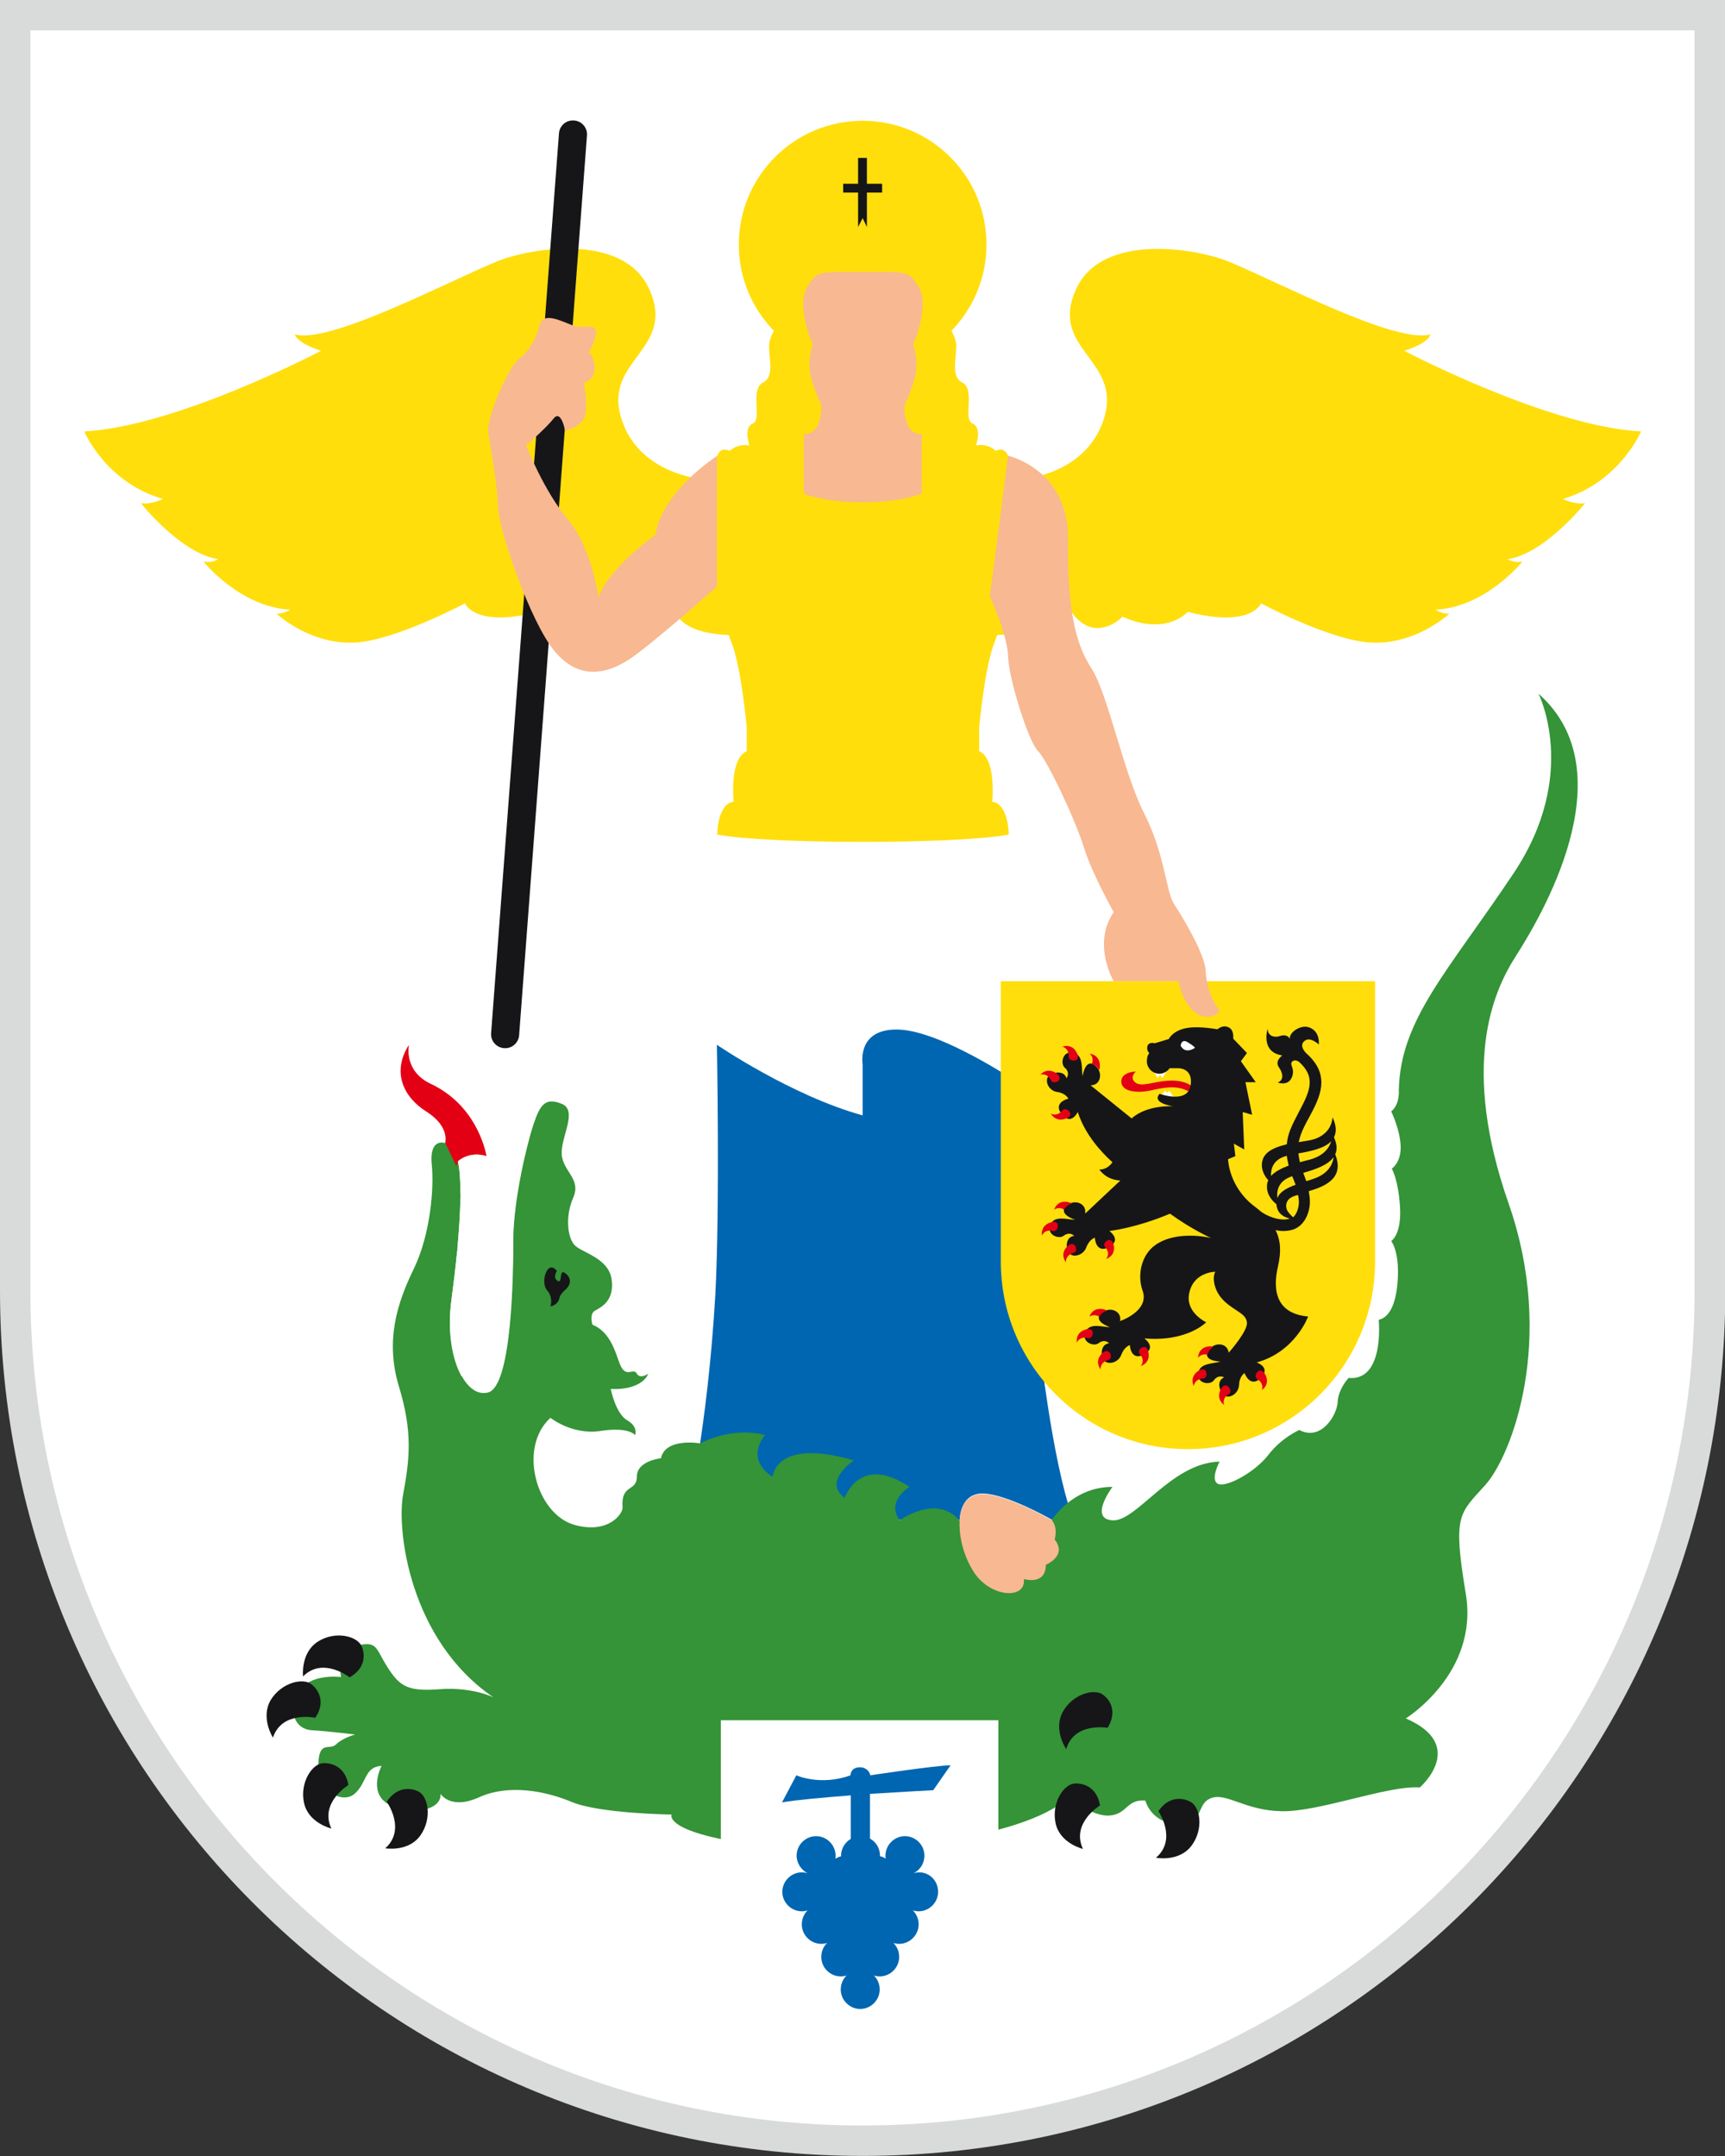 <?xml version="1.0" encoding="utf-8"?>
<!-- Generator: $$$/GeneralStr/196=Adobe Illustrator 27.6.0, SVG Export Plug-In . SVG Version: 6.00 Build 0)  -->
<svg version="1.1" id="Ebene_1" xmlns="http://www.w3.org/2000/svg" xmlns:xlink="http://www.w3.org/1999/xlink" x="0px" y="0px"
	 viewBox="0 0 56.69 70.87" style="enable-background:new 0 0 56.69 70.87;" xml:space="preserve">
<rect x="0" y="0" width="56.69" height="70.87" fill="#333333" stroke="none"/>
<style type="text/css">
	.st0{fill:#FFFFFF;}
	.st1{fill:#D9DADA;}
	.st2{fill:#0066B1;}
	.st3{fill:#349437;}
	.st4{fill:#FFDE0C;}
	.st5{fill:#161618;}
	.st6{fill:#E30015;}
	.st7{fill:#F8B891;}
</style>
<g>
	<path class="st0" d="M28.35,70.37C12.99,70.37,0.5,57.83,0.5,42.42V0.5h55.69v41.92C56.19,57.83,43.7,70.37,28.35,70.37z"/>
	<path class="st1" d="M55.69,1v41.42c0,15.13-12.27,27.44-27.35,27.44S1,57.55,1,42.42V1H55.69 M56.69,0H0v42.42
		c0,15.71,12.69,28.44,28.35,28.44s28.35-12.74,28.35-28.44V0L56.69,0z"/>
</g>
<path class="st2" d="M23.56,34.34c0,0,2.46,1.68,4.79,2.32v-1.68c0,0-0.21-1.19,1.19-1.14c1.41,0.05,3.89,1.73,3.89,1.73
	s0.49,9.89,1.68,13.89l-0.54,0.49c0,0-1.41-0.81-2.22-0.86c-0.81-0.05-0.81,0.86-0.81,0.86h-8.99c0,0,0.7-2.92,0.96-7.42
	C23.66,39.66,23.56,34.34,23.56,34.34z"/>
<path class="st3" d="M40.08,48.04c-1.6,0.04-2.72,1.98-3.52,1.93c-0.79-0.05,0-1.1,0-1.1c-1.33,0-2,1.1-2,1.1h-3.03
	c-0.77-0.88-1.96,0-1.96,0c-0.47-0.63,0.32-1.1,0.32-1.1c-1.64-1.1-2.13,0.36-2.13,0.36C27.02,48.69,28.06,48,28.06,48
	c-2.59-0.76-2.67,0.54-2.67,0.54c-0.94-0.62-0.25-1.37-0.25-1.37s-0.95-0.32-2.13,0.27c0,0-1.14-0.2-1.29,0.49
	c0,0-0.79,0.08-0.79,0.6c0,0.52-0.53,0.22-0.47,1.02c0.01,0.2-0.46,0.88-1.58,0.57c-1.25-0.35-1.87-2.54-0.79-3.52
	c0,0,0.72,0.58,1.66,0.43c0.94-0.14,1.12,0.14,1.12,0.14s0.12-0.27-0.26-0.49c-0.38-0.22-0.54-1.03-0.54-1.03s0.96,0.09,1.24-0.5
	c0,0-0.27,0.19-0.38,0c-0.11-0.19-0.28,0.08-0.47-0.15c-0.19-0.23-0.26-1.16-0.99-1.46c0,0-0.11-0.35,0.08-0.46s0.65-0.31,0.55-1.03
	s-1.01-0.88-1.23-1.14c-0.22-0.26-0.3-0.93-0.03-1.55c0.27-0.62-0.35-0.86-0.38-1.43c-0.03-0.57,0.54-1.43,0-1.65
	c-0.54-0.22-0.71,0.03-0.93,0.68s-0.66,2.54-0.66,3.76c0,1.22-0.05,4.87-0.84,5.05c-0.78,0.19-1.43-1.3-1.19-3.08
	c0.24-1.78,0.54-4.7-0.05-5.05c-0.32-0.19-0.68-0.11-0.6,0.65s-0.05,2.3-0.59,3.41c-0.54,1.11-0.95,2.35-0.49,3.87
	c0.46,1.51,0.35,2.4,0.14,3.54c-0.22,1.14,0.19,4.79,2.97,6.68c0,0-0.7-0.35-1.76-0.27c-1.05,0.08-1.32-0.08-1.73-0.73
	s-0.32-0.86-1.03-0.7c-0.7,0.16-0.49,1.03-0.49,1.03s-1.05-0.14-1.41,0.51s-0.08,1.22,0.46,1.24c0.54,0.03,1.41,0.14,1.41,0.14
	s-0.41,0.11-0.62,0.32c-0.22,0.22-0.57-0.16-0.59,0.68c-0.03,0.84,0.78,1.3,1.19,0.95c0.41-0.35,0.32-0.89,0.89-0.92
	c0,0-0.43,0.81,0.16,1.22c0.59,0.41,1.81,0.32,1.78-0.3c0,0,0.32,0.54,1.27,0.11s2.14-0.22,3.05,0.16c0.92,0.38,3.27,0.41,3.27,0.41
	s-0.3,0.62,3.03,1.03c3.32,0.41,8.62-0.24,10-1.59c0,0,0.81,0.65,1.38,0.59c0.57-0.05,0.54-0.54,1.16-0.49c0,0,0.19,0.76,1.08,0.76
	s0.57-0.65,1.08-0.84c0.51-0.19,1.11,0.41,2.32,0.43c1.22,0.03,3.51-0.86,4.54-0.78c0,0,1.59-1.38-0.46-2.27c0,0,2.41-1.49,1.97-4.1
	c-0.43-2.61-0.22-2.61,0.65-3.58c0.86-0.97,2.32-4.76,0.76-9.24c-1.57-4.49-0.54-6.92,0.22-8.11c0.76-1.19,3.72-6.04,0.76-8.65
	c0,0,1.35,2.65-0.81,5.89c-2.16,3.24-3.73,4.81-3.78,7.14c0,0,0.04,0.47-0.25,0.7c0,0,0.29,0.59,0.31,1.14
	c0.02,0.54-0.29,0.74-0.29,0.74s0.22,0.38,0.27,1.28c0.05,0.9-0.29,1.1-0.29,1.1s0.25,0.3,0.22,1.15s-0.25,1.35-0.63,1.44
	c0,0,0.2,2.02-0.99,1.91c0,0-0.34,0.36-0.36,0.79c-0.02,0.43-0.54,1.3-1.26,0.92c0,0-0.58,0.25-1.01,0.81
	c-0.43,0.56-1.33,1.06-1.64,0.97C39.74,48.67,40.08,48.04,40.08,48.04z"/>
<path class="st4" d="M53.93,14.18c-3.05-0.16-7.78-2.65-7.78-2.65c0.84-0.27,0.86-0.54,0.86-0.54c-1.14,0.32-4.92-1.68-6.6-2.38
	c-1.08-0.45-4.16-0.97-5.03,0.86c-0.94,2,1.46,2.32,0.92,4.22c-0.54,1.89-2.65,2.05-2.65,2.05l-0.52-0.76c0,0-0.11-0.32-0.41-0.16
	c0,0-0.23-0.26-0.65-0.18c0,0,0.22-0.57-0.11-0.72s0.11-1.12-0.34-1.35s-0.09-1.05-0.23-1.42c-0.03-0.09-0.08-0.19-0.12-0.28
	c0.71-0.73,1.15-1.73,1.15-2.83c0-2.25-1.82-4.07-4.07-4.07c-2.25,0-4.07,1.82-4.07,4.07c0,1.1,0.44,2.1,1.15,2.83
	c-0.05,0.1-0.09,0.2-0.12,0.28c-0.14,0.38,0.22,1.19-0.23,1.42s-0.02,1.21-0.34,1.35c-0.32,0.14-0.11,0.72-0.11,0.72
	c-0.41-0.07-0.65,0.18-0.65,0.18c-0.31-0.16-0.41,0.16-0.41,0.16l-0.52,0.76c0,0-2.11-0.16-2.65-2.05
	c-0.54-1.89,1.86-2.22,0.92-4.22c-0.86-1.84-3.95-1.32-5.03-0.86c-1.68,0.7-5.46,2.7-6.6,2.38c0,0,0.03,0.27,0.86,0.54
	c0,0-4.73,2.49-7.78,2.65c0,0,0.7,1.68,2.59,2.22c0,0-0.38,0.19-0.73,0.14c0,0,1.31,1.65,2.54,1.84c0,0-0.17,0.13-0.48,0.08
	c0,0,1.19,1.49,2.85,1.58c0,0-0.22,0.14-0.45,0.13c0,0,1.14,1.08,2.69,0.94c1.32-0.12,3.5-1.28,3.5-1.28s0.31,0.82,2.41,0.28
	c0,0,0.68,0.81,2.14,0.16c0,0,0.54,0.57,1.16,0.3c0.62-0.27,0.7-1.08,1.11-1c0,0-0.29,1.23,1.85,1.3c0.03,0.09,0.06,0.17,0.09,0.25
	c0.32,0.79,0.5,2.78,0.5,2.78v0.79c-0.58,0.25-0.43,1.66-0.43,1.66c-0.54,0.07-0.54,1.08-0.54,1.08c1.66,0.32,7.92,0.32,9.58,0
	c0,0,0-1.01-0.54-1.08c0,0,0.14-1.41-0.43-1.66v-0.79c0,0,0.18-1.99,0.5-2.78c0.03-0.08,0.06-0.17,0.09-0.25
	c2.14-0.07,1.85-1.3,1.85-1.3c0.41-0.08,0.49,0.73,1.11,1c0.62,0.27,1.16-0.3,1.16-0.3c1.46,0.65,2.14-0.16,2.14-0.16
	c2.11,0.54,2.41-0.28,2.41-0.28s2.17,1.16,3.5,1.28c1.55,0.14,2.69-0.94,2.69-0.94c-0.23,0.02-0.45-0.13-0.45-0.13
	c1.66-0.09,2.85-1.58,2.85-1.58c-0.31,0.05-0.48-0.08-0.48-0.08c1.23-0.19,2.54-1.84,2.54-1.84c-0.35,0.05-0.73-0.14-0.73-0.14
	C53.23,15.85,53.93,14.18,53.93,14.18z"/>
<polygon class="st5" points="28.99,6.04 28.49,6.04 28.49,5.19 28.2,5.19 28.2,6.04 27.71,6.04 27.71,6.33 28.2,6.33 28.2,7.46 
	28.35,7.17 28.49,7.46 28.49,6.33 28.99,6.33 "/>
<path class="st5" d="M36.15,59.34c0,0-0.96,0.58-0.56,1.43c0,0-0.76-0.18-0.9-0.85s0.27-1.28,0.63-1.3S36.06,58.8,36.15,59.34z"/>
<path class="st5" d="M11.45,58.67c0,0-0.96,0.58-0.56,1.43c0,0-0.76-0.18-0.9-0.85c-0.14-0.67,0.27-1.28,0.63-1.3
	C10.98,57.94,11.36,58.13,11.45,58.67z"/>
<path class="st5" d="M10.36,56.46c0,0-1.09-0.24-1.39,0.65c0,0-0.42-0.65-0.07-1.24c0.36-0.58,1.08-0.74,1.35-0.5
	C10.53,55.6,10.67,56.01,10.36,56.46z"/>
<path class="st5" d="M11.49,55.13c0,0-0.88-0.69-1.53-0.03c0,0-0.09-0.77,0.48-1.14c0.57-0.37,1.29-0.19,1.44,0.14
	S11.97,54.86,11.49,55.13z"/>
<path class="st5" d="M12.71,59.22c0,0,0.65,0.91-0.05,1.53c0,0,0.77,0.13,1.16-0.43c0.39-0.56,0.25-1.28-0.07-1.44
	C13.43,58.73,13.01,58.76,12.71,59.22z"/>
<path class="st5" d="M38.07,59.53c0,0,0.63,0.92-0.08,1.53c0,0,0.76,0.15,1.17-0.4c0.41-0.55,0.28-1.28-0.04-1.44
	C38.8,59.05,38.37,59.08,38.07,59.53z"/>
<path class="st5" d="M36.4,56.79c0,0-1.1-0.2-1.36,0.7c0,0-0.44-0.64-0.11-1.23c0.33-0.59,1.05-0.78,1.33-0.55
	C36.54,55.92,36.69,56.32,36.4,56.79z"/>
<path class="st5" d="M18.3,41.77c0,0-0.13,0.21,0,0.31c0.22,0.17,0.04-0.41,0.28-0.23c0.24,0.18,0.15,0.42,0,0.54
	c-0.06,0.05-0.18,0.17-0.2,0.29c-0.05,0.22-0.29,0.26-0.29,0.26s0.1-0.29-0.11-0.53C17.75,42.16,17.98,41.37,18.3,41.77z"/>
<path class="st6" d="M14.02,36.54c0.77,0.49,0.61,1.02,0.61,1.02L15,38.33c0.03-0.1,0.05-0.16,0.05-0.16s0.36-0.35,0.94-0.17
	c-0.05-0.26-0.37-1.69-1.84-2.38c-0.9-0.43-0.71-1.28-0.71-1.28C12.87,35.23,13.25,36.06,14.02,36.54z"/>
<path class="st0" d="M16.16,41.05l0.7-0.32c0,0.67-0.02,2.06-0.16,3.22c0,0,0,0,0,0l-0.52-0.19l0.59-0.55l-0.54-0.78l0.46-0.51
	L16.16,41.05z M15.17,45.24L15.17,45.24l0.56-0.86l-0.63-0.42l0.63-0.92l-0.89-0.34C14.69,43.73,14.85,44.67,15.17,45.24z
	 M15.73,40.21l-0.6-0.8c-0.01,0.51-0.05,1.07-0.1,1.63L15.73,40.21z M16.4,40.02l0.46,0.7c0-0.32,0.03-0.68,0.08-1.06L16.4,40.02z
	 M15.02,41.14c-0.05,0.55-0.12,1.1-0.18,1.56l0.84-0.91L15.02,41.14z M15.13,39.25c0.26-0.38,1.23-1.07,1.23-1.07
	c-0.79-0.51-1.31-0.01-1.31-0.01s0,0,0,0C15.11,38.46,15.13,38.83,15.13,39.25z M17.52,36.97c0.03-0.08,0.05-0.15,0.08-0.21
	c-0.61-0.24-1.39,0.46-1.39,0.46c0.38,0.18,0.8,0.5,1.05,0.71C17.36,37.51,17.45,37.18,17.52,36.97z"/>
<g>
	<path class="st0" d="M32.8,56.54h-9.11v6.82c0,2.53,2.04,4.57,4.56,4.57s4.56-2.05,4.56-4.57V56.54z"/>
	<path class="st2" d="M30.21,61.54c-0.07,0-0.13,0.01-0.19,0.03c0.21-0.1,0.36-0.32,0.36-0.58c0-0.35-0.29-0.64-0.64-0.64
		s-0.64,0.29-0.64,0.64c0,0.04,0,0.07,0.01,0.1c-0.06-0.04-0.12-0.07-0.19-0.08c0-0.01,0-0.01,0-0.02c0-0.24-0.13-0.45-0.33-0.56
		v-1.47c1.11-0.07,2.08-0.12,2.08-0.12l0.57-0.82c-0.51,0.01-2.64,0.33-2.64,0.33c-0.03-0.17-0.19-0.25-0.28-0.26
		c-0.37-0.04-0.37,0.26-0.37,0.26c-0.99,0.36-1.78,0-1.78,0l-0.47,0.89c0.45-0.08,1.35-0.16,2.26-0.23v1.43
		c-0.19,0.11-0.32,0.32-0.32,0.55c0,0.01,0,0.01,0,0.02c-0.07,0.02-0.13,0.05-0.19,0.08c0.01-0.03,0.01-0.07,0.01-0.1
		c0-0.35-0.29-0.64-0.64-0.64c-0.35,0-0.64,0.29-0.64,0.64c0,0.25,0.15,0.47,0.36,0.58c-0.06-0.02-0.13-0.03-0.19-0.03
		c-0.35,0-0.64,0.29-0.64,0.64s0.29,0.64,0.64,0.64c0.07,0,0.13-0.01,0.19-0.03c-0.12,0.12-0.19,0.28-0.19,0.46
		c0,0.35,0.29,0.64,0.64,0.64c0.07,0,0.13-0.01,0.19-0.03c-0.12,0.12-0.19,0.28-0.19,0.46c0,0.35,0.29,0.64,0.64,0.64
		c0.07,0,0.13-0.01,0.19-0.03c-0.12,0.12-0.19,0.28-0.19,0.46c0,0.35,0.29,0.64,0.64,0.64s0.64-0.29,0.64-0.64
		c0-0.18-0.07-0.34-0.19-0.46c0.06,0.02,0.13,0.03,0.19,0.03c0.35,0,0.64-0.29,0.64-0.64c0-0.18-0.07-0.34-0.19-0.46
		c0.06,0.02,0.13,0.03,0.19,0.03c0.35,0,0.64-0.29,0.64-0.64c0-0.18-0.07-0.34-0.19-0.46c0.06,0.02,0.13,0.03,0.19,0.03
		c0.35,0,0.64-0.29,0.64-0.64S30.56,61.54,30.21,61.54z"/>
</g>
<path class="st5" d="M16.57,34.45l-0.01,0c-0.25-0.02-0.44-0.24-0.42-0.49l2.23-29.58c0.02-0.25,0.24-0.44,0.49-0.42l0.01,0
	c0.25,0.02,0.44,0.24,0.42,0.49l-2.23,29.58C17.04,34.28,16.82,34.47,16.57,34.45z"/>
<g>
	<path class="st4" d="M45.19,32.25h-12.3v9.21c0,3.41,2.75,6.17,6.15,6.17c3.4,0,6.15-2.76,6.15-6.17V32.25z"/>
	<g>
		<path class="st0" d="M38.37,35.91c-0.01,0.01-0.03,0.01-0.03,0l-0.03-0.05c-0.01-0.01-0.02-0.01-0.03,0l-0.1,0.12
			c-0.01,0.01-0.01,0.03,0,0.04l0.19,0.13c0.01,0.01,0.03,0.01,0.04,0l0.13-0.08c0.01-0.01,0.02-0.02,0.01-0.04l-0.11-0.16
			c-0.01-0.01-0.02-0.01-0.03,0L38.37,35.91z"/>
		<path class="st0" d="M38.18,35.41c0.01,0.01,0.02,0.01,0.03,0l0.19-0.3c0.01-0.01,0-0.02-0.01-0.02h-0.53
			c-0.01,0-0.02,0.01-0.01,0.02l0.18,0.3c0.01,0.01,0.02,0.01,0.03,0l0.05-0.07c0.01-0.01,0.02-0.01,0.03,0L38.18,35.41z"/>
		<path class="st6" d="M37.77,35.85c0.46-0.1,0.88-0.2,1.29,0.02c0.04-0.05,0.07-0.11,0.08-0.19c-0.11-0.08-0.36-0.19-0.78-0.16
			c-0.48,0.04-0.87,0.22-1.06,0.05c-0.19-0.17,0.03-0.35,0.03-0.35s-0.5,0-0.48,0.35C36.88,35.91,37.44,35.92,37.77,35.85z"/>
		<path class="st5" d="M43.88,37.94c0.07-0.15,0.06-0.33-0.04-0.56c0.08-0.16,0.09-0.37-0.05-0.66c0,0,0.01,0.64-0.81,0.77
			c-0.1,0.02-0.2,0.03-0.3,0.05c0.02-0.08,0.04-0.16,0.07-0.25c0.07-0.19,0.17-0.38,0.27-0.56c0.35-0.65,0.74-1.38-0.09-2.11
			c-0.04-0.04-0.26-0.27-0.04-0.42c0.18-0.13,0.45,0.13,0.45,0.13s0.06-0.42-0.31-0.56c-0.28-0.11-0.68,0.17-0.64,0.38
			c0,0-0.06-0.18-0.32-0.1c-0.21,0.07-0.41-0.01-0.41-0.24c0,0-0.25,0.77,0.48,0.88c0,0-0.26,0.18-0.11,0.39
			c0.14,0.2,0.17,0.42-0.04,0.5c0,0,0.33,0.13,0.46-0.16c0.14-0.31-0.11-0.43,0.03-0.54c0.09-0.07,0.21,0.02,0.21,0.02
			c0.56,0.5,0.37,0.95,0,1.64c-0.1,0.19-0.21,0.4-0.29,0.6c-0.06,0.16-0.1,0.32-0.11,0.47c-0.42,0.1-0.75,0.25-0.81,0.57
			c-0.05,0.27,0.09,0.49,0.2,0.61c-0.02,0.05-0.04,0.1-0.04,0.16c-0.03,0.31,0.18,0.53,0.31,0.63c0,0.02,0,0.05,0.01,0.08
			c0.05,0.25,0.25,0.35,0.43,0.39c-0.29,0.11-0.79-0.08-1-0.27l0,0c-0.06-0.05-0.12-0.1-0.19-0.15c-0.82-0.64-0.84-1.52-0.84-1.52
			s0,0,0-0.01l0.24-0.1l-0.05-0.41l0.34,0.19l-0.05-1.23l0.31,0.09l-0.22-1.07h0.34l-0.49-0.69l0.2-0.27l-0.45-0.47
			c0.01-0.18-0.03-0.34-0.19-0.39c-0.11-0.04-0.23,0-0.33,0.08c-0.36-0.06-0.89-0.12-1.23,0.02c-0.28,0.11-0.37,0.3-0.37,0.3
			l-0.46,0.14c0,0-0.19-0.06-0.24,0.09c-0.04,0.15,0.06,0.23,0.06,0.23c-0.05,0.07-0.07,0.13-0.07,0.18
			c-0.01,0.03-0.01,0.06-0.01,0.09c0,0.23,0.19,0.41,0.41,0.41c0.14,0,0.26-0.07,0.34-0.18h0.29c0,0,0.48-0.01,0.4,0.55
			c-0.09,0.64-1.02,0.29-1.02,0.29c-0.28,0.31,0.44,0.41,0.44,0.41s-0.85-0.06-1.36,0.4l-1.35-1.09c0.35,0.01,0.43-0.46,0.12-0.67
			c-0.3-0.21-0.38,0.37-0.38,0.37c-0.05-0.26,0.04-0.69-0.31-0.77c-0.35-0.08-0.43,0.36-0.28,0.49c0.2,0.17,0.06,0.35,0.06,0.35
			c-0.08-0.27-0.44-0.21-0.59-0.07c-0.14,0.15,0,0.48,0.28,0.52c0.29,0.04,0.37,0.22,0.37,0.22c-0.38,0.11-0.4,0.35-0.14,0.59
			c0.26,0.24,0.45-0.15,0.45-0.15c0.23,0.72,0.75,1.3,1.14,1.65c-0.09,0.13-0.23,0.24-0.43,0.24c0,0,0.21,0.34,0.69,0.36l-1.16,1.09
			c0.07-0.34-0.37-0.51-0.63-0.24c-0.26,0.26,0.3,0.44,0.3,0.44c-0.26,0-0.67-0.16-0.81,0.16c-0.14,0.33,0.27,0.49,0.43,0.37
			c0.21-0.16,0.35,0,0.35,0c-0.28,0.03-0.29,0.4-0.17,0.56c0.12,0.17,0.47,0.09,0.57-0.18c0.1-0.27,0.28-0.32,0.28-0.32
			c0.04,0.39,0.27,0.46,0.55,0.25c0.29-0.21-0.07-0.47-0.07-0.47c0.86-0.12,1.64-0.42,1.99-0.57c0.72,0.52,1.31,0.78,1.35,0.8
			c-0.12-0.03-1.15-0.25-1.83,0.23c-0.47,0.33-0.6,1-0.42,1.5c0.24,0.67-0.74,1-0.74,1c0.07-0.34-0.37-0.51-0.63-0.24
			c-0.26,0.26,0.3,0.44,0.3,0.44c-0.26,0-0.67-0.16-0.81,0.16c-0.14,0.33,0.27,0.49,0.43,0.37c0.21-0.16,0.35,0,0.35,0
			c-0.28,0.03-0.29,0.4-0.17,0.56s0.47,0.09,0.57-0.18c0.1-0.27,0.28-0.32,0.28-0.32c0.04,0.39,0.27,0.46,0.55,0.25
			c0.29-0.21-0.07-0.47-0.07-0.47c1.41,0.12,2.03-0.53,2.03-0.53s-0.64-0.3-0.57-0.88c0.1-0.75,0.81-0.78,0.87-0.78
			c-0.11,0.19-0.05,0.65,0.31,0.98c0.36,0.33,0.7,0.39,0.73,0.69c0.02,0.29-0.56,0.94-0.6,0.99c-0.04-0.34-0.5-0.37-0.68-0.05
			c-0.18,0.33,0.41,0.34,0.41,0.34c-0.25,0.08-0.69,0.04-0.73,0.39c-0.04,0.35,0.4,0.39,0.51,0.23c0.15-0.21,0.34-0.1,0.34-0.1
			c-0.26,0.11-0.16,0.46,0,0.59c0.16,0.13,0.48-0.05,0.49-0.34c0.01-0.29,0.18-0.39,0.18-0.39c0.15,0.36,0.39,0.36,0.6,0.08
			c0.21-0.29-0.2-0.43-0.2-0.43l0,0c1.27-0.35,1.69-1.51,1.69-1.51c-1-0.09-1.19-0.79-0.99-1.65c0.11-0.48,0.09-0.85-0.08-1.19
			c0.08,0.02,0.17,0.03,0.26,0.03c0.12,0,0.24-0.02,0.35-0.06c0.17-0.07,0.38-0.23,0.48-0.61c0.06-0.22,0.04-0.43,0-0.64
			C43.61,38.98,44.18,38.69,43.88,37.94z M41.77,38.65c-0.01-0.23,0.07-0.55,0.52-0.66c0.01,0.11,0.04,0.22,0.06,0.32
			C42.11,38.4,41.9,38.51,41.77,38.65z M41.98,39.38c-0.03-0.23,0.02-0.56,0.46-0.71c0.01,0,0.02-0.01,0.03-0.01
			c0.01,0.03,0.02,0.07,0.04,0.1c0.02,0.06,0.04,0.12,0.07,0.18C42.28,39.05,42.05,39.18,41.98,39.38z M42.66,39.71
			c-0.03,0.13-0.09,0.23-0.16,0.3c-0.06-0.05-0.13-0.12-0.19-0.21c-0.07-0.13-0.09-0.4,0.26-0.5c0.03-0.01,0.06-0.02,0.09-0.02
			C42.69,39.41,42.7,39.56,42.66,39.71z M42.72,38.2c-0.02-0.09-0.04-0.19-0.05-0.29c0.39-0.07,0.85-0.16,1.08-0.4
			c-0.06,0.2-0.23,0.47-0.69,0.6C42.94,38.14,42.82,38.17,42.72,38.2z M43.18,38.74c-0.08,0.03-0.17,0.06-0.25,0.08
			c-0.02-0.06-0.05-0.13-0.07-0.19c-0.01-0.03-0.02-0.05-0.03-0.08c0.38-0.11,0.81-0.25,1-0.52C43.8,38.25,43.67,38.57,43.18,38.74z
			"/>
		<path class="st0" d="M38.8,34.37c0,0,0.02-0.25,0.24-0.11c0.23,0.14,0.23,0.18,0.23,0.18S38.96,34.67,38.8,34.37z"/>
		<path class="st6" d="M34.64,39.76c0.15-0.39,0.53-0.23,0.53-0.23s0.03,0.01,0.05,0.03c-0.07,0.02-0.13,0.05-0.19,0.11
			c-0.03,0.03-0.05,0.06-0.06,0.09C34.79,39.64,34.64,39.76,34.64,39.76z M34.61,40.16c0,0-0.41,0.04-0.37,0.45
			c0,0,0.09-0.22,0.36-0.15c0.11,0.03,0.18-0.1,0.16-0.2C34.75,40.14,34.61,40.16,34.61,40.16z M35.13,40.92c0,0-0.34,0.23-0.1,0.57
			c0,0-0.03-0.23,0.25-0.31c0.11-0.03,0.11-0.17,0.04-0.25C35.24,40.84,35.13,40.92,35.13,40.92z M36.42,40.76
			c-0.1,0.03-0.18,0.15-0.1,0.23c0.19,0.21,0.03,0.39,0.03,0.39c0.39-0.15,0.23-0.53,0.23-0.53S36.53,40.72,36.42,40.76z"/>
		<path class="st6" d="M35.35,34.85c-0.1,0.03-0.23-0.01-0.23-0.12c0.02-0.28-0.21-0.33-0.21-0.33c0.4-0.12,0.51,0.28,0.51,0.28
			S35.46,34.81,35.35,34.85z M34.77,35.32c0,0-0.29-0.29-0.58,0c0,0,0.22-0.07,0.35,0.19c0.05,0.1,0.19,0.07,0.26,0
			C34.87,35.42,34.77,35.32,34.77,35.32z M35.16,36.56c-0.05-0.09-0.18-0.15-0.25-0.06c-0.18,0.22-0.38,0.1-0.38,0.1
			c0.22,0.35,0.57,0.13,0.57,0.13S35.22,36.67,35.16,36.56z M35.88,34.97c0.03,0.01,0.06,0.02,0.1,0.04
			c0.07,0.05,0.11,0.1,0.14,0.16c0.02-0.03,0.02-0.06,0.02-0.06s0.08-0.41-0.33-0.48C35.82,34.64,35.97,34.76,35.88,34.97z"/>
		<path class="st6" d="M35.91,43.78c0.02,0.1-0.05,0.23-0.16,0.2c-0.28-0.07-0.36,0.15-0.36,0.15c-0.05-0.41,0.37-0.45,0.37-0.45
			S35.9,43.67,35.91,43.78z M36.27,44.44c0,0-0.34,0.23-0.1,0.57c0,0-0.03-0.23,0.25-0.31c0.11-0.03,0.11-0.17,0.04-0.25
			C36.38,44.36,36.27,44.44,36.27,44.44z M37.56,44.28c-0.1,0.03-0.18,0.15-0.1,0.23c0.19,0.21,0.03,0.39,0.03,0.39
			c0.39-0.15,0.23-0.53,0.23-0.53S37.68,44.24,37.56,44.28z M36.13,43.28c0.01-0.03,0.03-0.06,0.06-0.09
			c0.06-0.06,0.12-0.09,0.19-0.11c-0.03-0.02-0.05-0.03-0.05-0.03s-0.39-0.15-0.53,0.23C35.79,43.28,35.94,43.16,36.13,43.28z"/>
		<path class="st6" d="M39.63,45.07c0.05,0.09,0.02,0.23-0.1,0.24c-0.28,0.02-0.3,0.25-0.3,0.25c-0.16-0.38,0.22-0.54,0.22-0.54
			S39.58,44.97,39.63,45.07z M40.16,45.6c0,0-0.26,0.32,0.07,0.58c0,0-0.09-0.21,0.15-0.36c0.1-0.06,0.05-0.2-0.03-0.26
			C40.25,45.49,40.16,45.6,40.16,45.6z M41.35,45.07c-0.08,0.06-0.13,0.19-0.03,0.26c0.24,0.15,0.15,0.36,0.15,0.36
			c0.33-0.25,0.07-0.58,0.07-0.58S41.45,45,41.35,45.07z M39.69,44.53c0-0.03,0.01-0.06,0.03-0.1c0.04-0.07,0.09-0.12,0.15-0.16
			c-0.03-0.01-0.06-0.02-0.06-0.02s-0.41-0.04-0.44,0.38C39.37,44.63,39.47,44.47,39.69,44.53z"/>
	</g>
</g>
<path class="st7" d="M30.29,14.27v1.95c0,0-0.63,0.29-1.94,0.29s-1.94-0.29-1.94-0.29v-1.95c0.65,0,0.58-0.97,0.58-0.97
	s-0.14-0.25-0.32-0.83c-0.18-0.58,0.04-1.15,0.04-1.15s-0.57-1.25-0.17-1.91c0.24-0.39,0.33-0.47,1.03-0.47h1.58
	c0.7,0,0.79,0.08,1.03,0.47c0.4,0.65-0.17,1.91-0.17,1.91s0.22,0.58,0.04,1.15c-0.18,0.58-0.32,0.83-0.32,0.83
	S29.64,14.27,30.29,14.27z M34.57,49.97c0,0-1.41-0.81-2.22-0.86c-0.81-0.05-0.81,0.86-0.81,0.86s-0.09,0.81,0.45,1.68
	c0.54,0.86,1.73,0.94,1.66,0.25c0,0,0.72,0.22,0.72-0.47c0,0,0.72-0.29,0.29-0.83C34.66,50.6,34.78,50.22,34.57,49.97z M23.56,14.99
	c0,0-1.8,1.15-2.02,2.59c0,0-1.51,1.05-1.87,2.05c0,0-0.22-1.62-1.01-2.56c-0.79-0.94-1.37-2.43-1.37-2.43s0.65-0.56,0.9-0.88
	c0.25-0.32,0.38,0.39,0.38,0.39s0.54-0.11,0.65-0.47c0.11-0.37-0.03-1.1-0.03-1.1s0.35-0.09,0.35-0.48c0-0.39-0.19-0.52-0.19-0.52
	s0.3-0.51,0.22-0.73c-0.08-0.22-0.38-0.03-0.76-0.16c-0.38-0.14-0.97-0.46-1.08,0c-0.11,0.46-0.35,0.86-0.68,1.11s-1.08,1.92-1,2.43
	c0.08,0.51,0.3,1.73,0.32,2.46c0.03,0.73,1.05,3.76,1.87,4.73s1.73,0.7,2.41,0.27c0.68-0.43,2.91-2.41,2.91-2.41V14.99z M32.53,19.6
	c0,0,0.58,1.26,0.6,1.98s0.66,2.78,0.98,3.1s1.26,2.34,1.51,3.17c0.25,0.83,0.98,2.13,0.98,2.13c-0.72,1.05,0,2.27,0,2.27h2.12
	c0.43,1.73,1.51,1.08,1.33,0.9c-0.18-0.18-0.4-0.68-0.43-1.26c-0.04-0.58-0.79-1.8-1.05-2.2c-0.25-0.4-0.29-1.62-0.97-2.96
	c-0.68-1.33-1.19-3.93-1.73-4.76c-0.54-0.83-0.79-1.95-0.77-4.25s-1.97-2.74-1.97-2.74L32.53,19.6z"/>
</svg>
